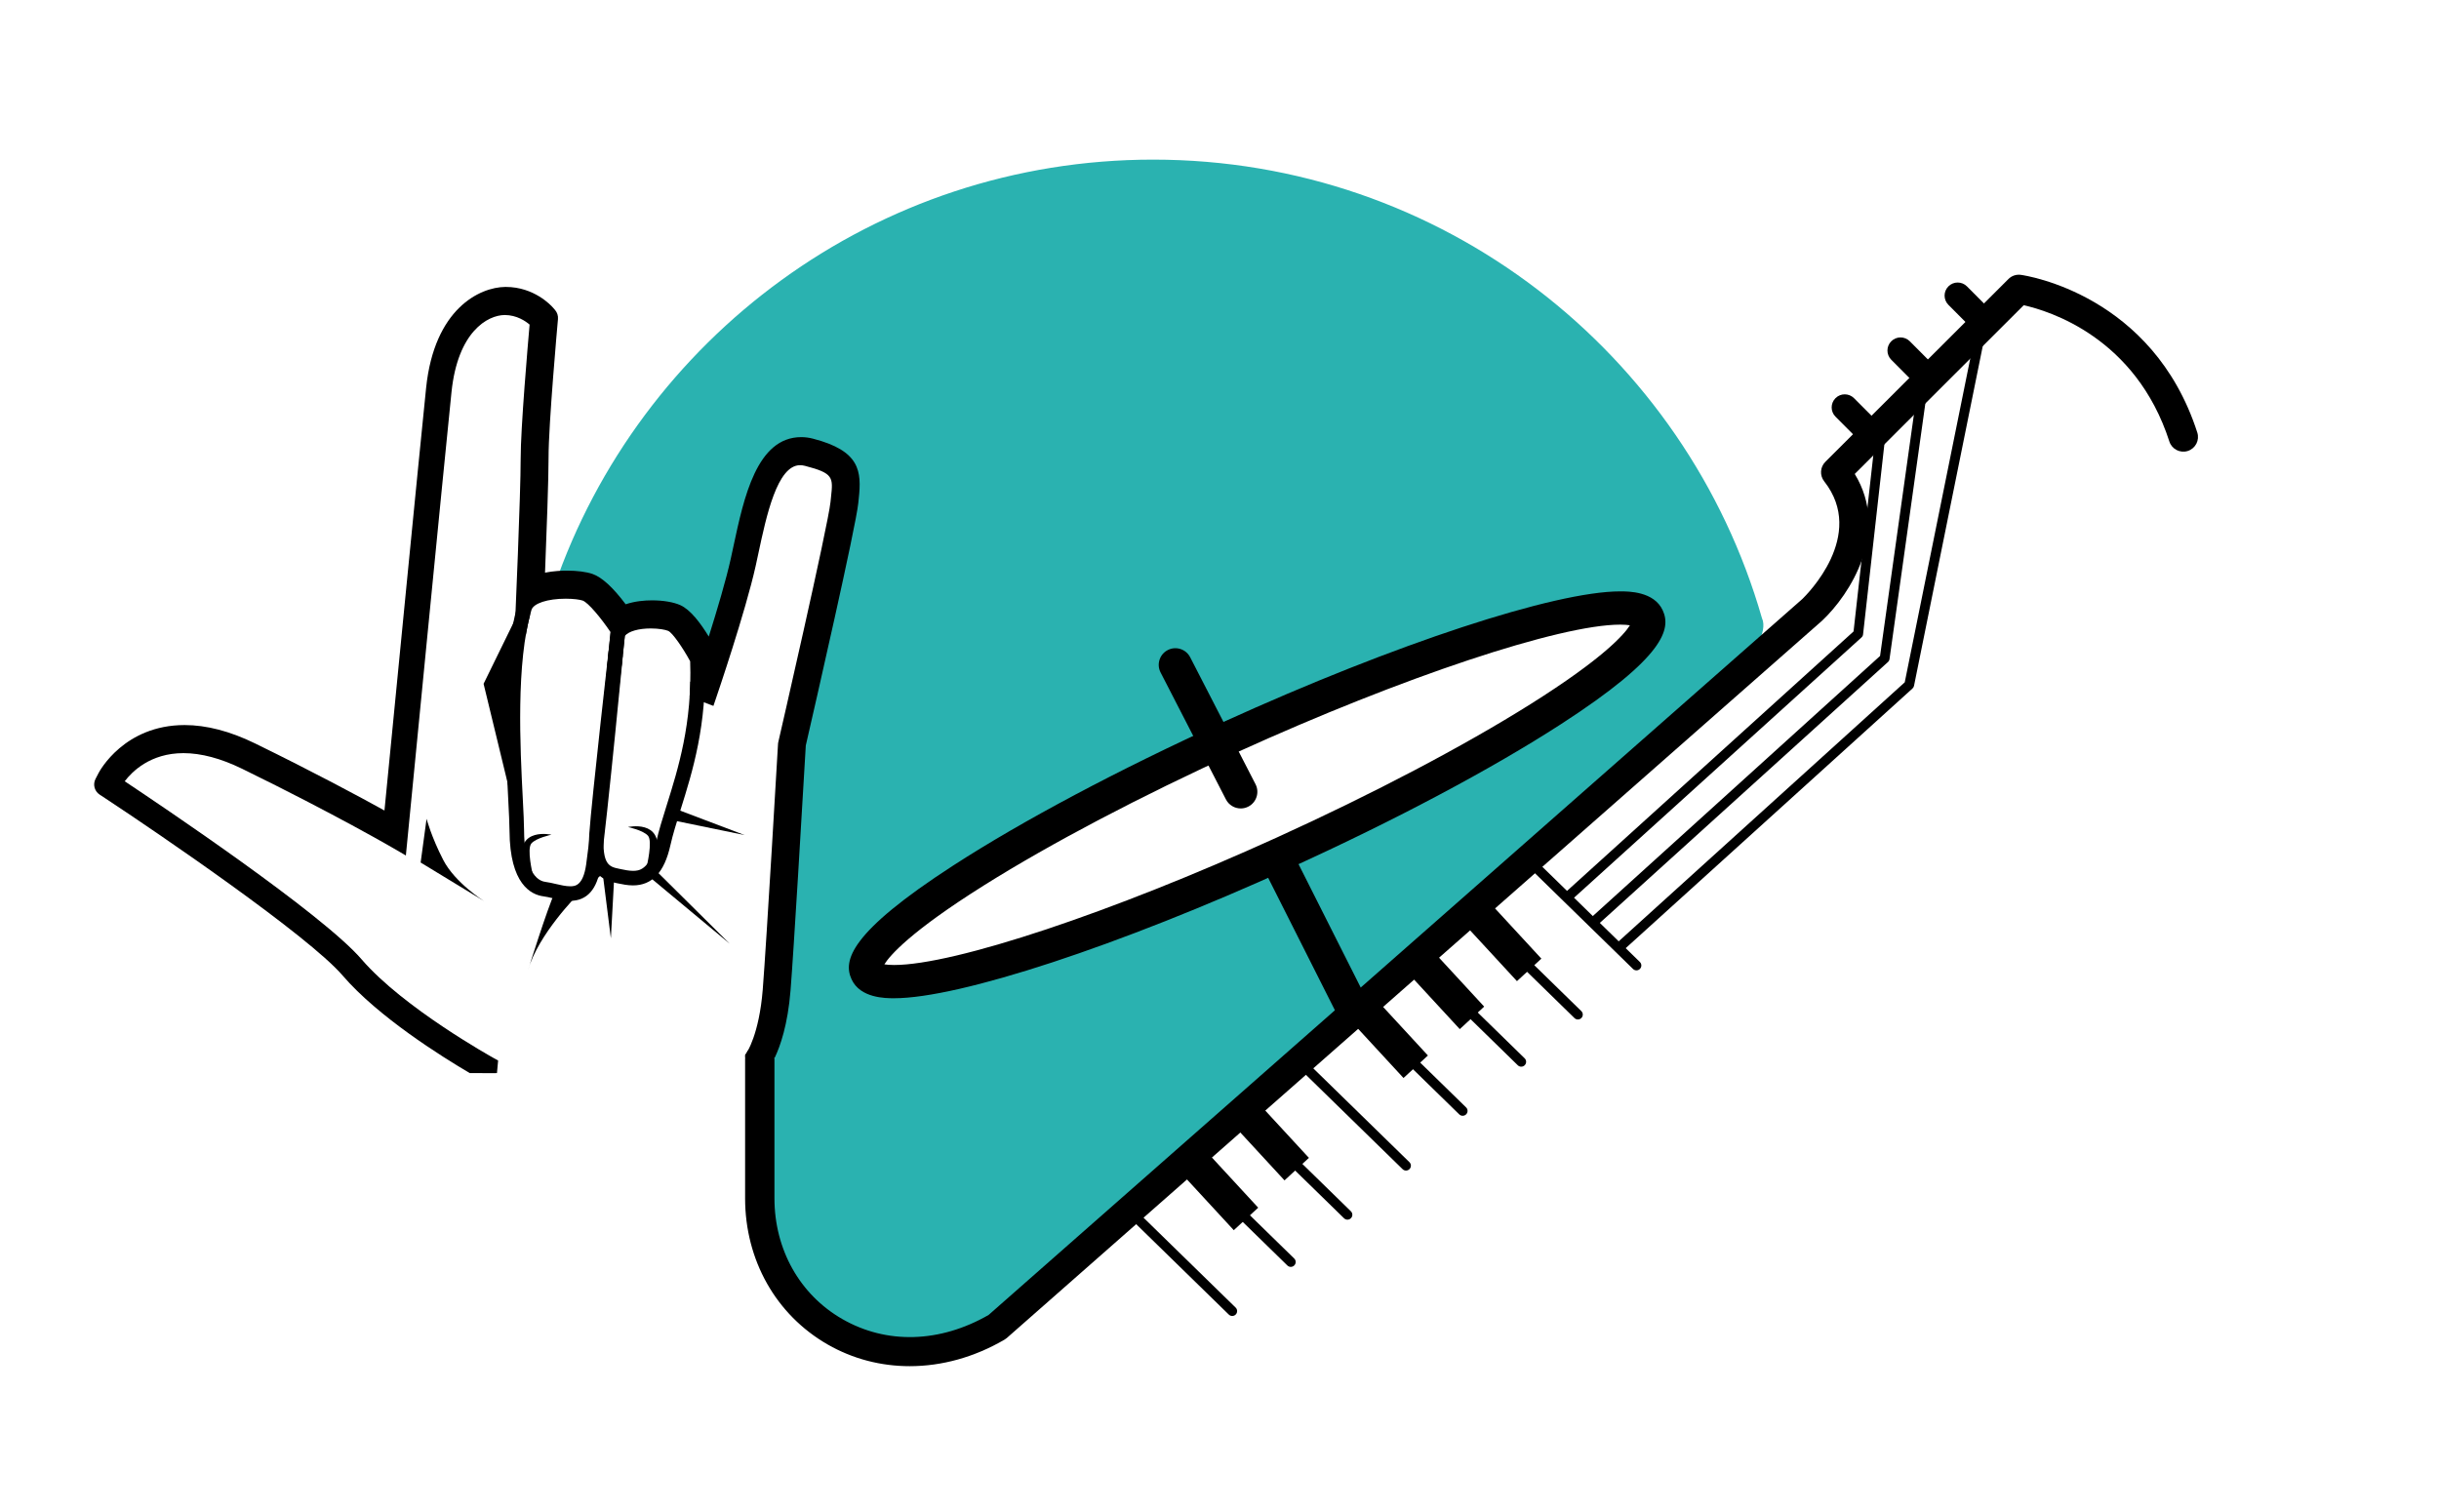 <?xml version="1.0" encoding="utf-8"?>
<!-- Generator: Adobe Illustrator 16.0.0, SVG Export Plug-In . SVG Version: 6.00 Build 0)  -->
<!DOCTYPE svg PUBLIC "-//W3C//DTD SVG 1.1//EN" "http://www.w3.org/Graphics/SVG/1.1/DTD/svg11.dtd">
<svg version="1.1" id="Capa_1" xmlns="http://www.w3.org/2000/svg" xmlns:xlink="http://www.w3.org/1999/xlink" x="0px" y="0px"
	 width="687.066px" height="426.041px" viewBox="0 0 687.066 426.041" enable-background="new 0 0 687.066 426.041"
	 xml:space="preserve">
<g>
	<path fill="#2AB2B0" d="M496.337,174.138C474.973,99.556,406.279,44.972,324.832,44.972c-78.217,0-144.667,50.341-168.738,120.389
		l7.325-1.386l11.302,10.707l12.789-0.595l12.492,13.087l13.682-47.289l9.518-13.087l15.169,5.949l-15.105,77.181l-6.307,78.37
		l-1.784,28.256l3.271,36.881l13.858,21.489l4.109,0.539c0,0,34.319,16.198,56.009-9.608c21.69-25.808,74.658-66.891,101.016-91.051
		C416.798,253.39,503.438,189.47,496.337,174.138z M361.558,240.245c-60.75,27.627-113.318,42.714-117.417,33.697
		c-4.1-9.014,41.824-38.717,102.574-66.341c60.749-27.626,113.318-42.713,117.418-33.698
		C468.231,182.917,422.308,212.619,361.558,240.245z"/>
</g>
<g>
	<g>
		<defs>
			<rect id="SVGID_1_" x="7.271" y="76.362" width="262.594" height="318.245"/>
		</defs>
		<clipPath id="SVGID_2_">
			<use xlink:href="#SVGID_1_"  overflow="visible"/>
		</clipPath>
		<g clip-path="url(#SVGID_2_)">
			<path d="M178.315,249.446L178.315,249.446c-1.562,0-3.015-0.31-4.3-0.578l-0.463-0.096c-6.096-1.252-8.143-5.029-7.544-13.938
				c0.603-9,5.788-54.726,6.007-56.668l0.051-0.433l0.221-0.374c2.252-3.84,7.889-4.413,11.045-4.413
				c2.609,0,5.126,0.397,6.569,1.042c3.187,1.417,7.202,8.617,8.359,10.792l0.22,0.414l0.019,0.468
				c0.729,18.481-3.425,31.743-6.766,42.398c-1.134,3.627-2.206,7.043-2.901,10.15C187.139,245.769,183.699,249.446,178.315,249.446
				z M176.039,179.137c-0.584,5.145-5.372,47.566-5.936,55.972c-0.579,8.646,1.669,9.11,4.277,9.644l0.477,0.104
				c1.141,0.238,2.322,0.485,3.458,0.485h0.011c1.416,0,4.707-0.022,6.498-8.026c0.733-3.271,1.832-6.771,2.994-10.479
				c3.215-10.263,7.211-23.01,6.6-40.54c-2.052-3.771-4.95-8.007-6.183-8.555c-0.769-0.342-2.697-0.686-4.903-0.686
				C179.883,177.054,177.097,177.862,176.039,179.137z"/>
		</g>
	</g>
	<g>
		<defs>
			<rect id="SVGID_3_" x="7.271" y="76.362" width="262.594" height="318.245"/>
		</defs>
		<clipPath id="SVGID_4_">
			<use xlink:href="#SVGID_3_"  overflow="visible"/>
		</clipPath>
		<g clip-path="url(#SVGID_4_)">
			<path d="M160.589,253.799L160.589,253.799c-1.695,0-3.415-0.401-4.935-0.757c-0.909-0.214-1.769-0.414-2.508-0.506
				c-3.555-0.445-9.529-3.434-9.615-18.455c-0.012-2.029-0.166-5.036-0.361-8.846c-0.746-14.629-2-39.115,2.611-54.562
				c1.646-5.508,10.059-6.103,13.598-6.103c2.448,0,4.721,0.279,6.075,0.745c3.685,1.273,8.857,8.823,10.357,11.104l0.394,0.605
				l-0.07,0.713c-0.053,0.535-5.091,53.529-6.961,66.436C168.25,250.563,165.36,253.799,160.589,253.799z M159.379,168.675
				c-5.133,0-9.107,1.306-9.666,3.178c-4.406,14.763-3.18,38.809-2.441,53.173c0.196,3.86,0.352,6.91,0.363,9.033
				c0.051,8.554,2.301,13.941,6.021,14.404c0.953,0.118,1.96,0.354,2.932,0.584c1.367,0.315,2.78,0.65,4.001,0.65h0.016
				c1.276,0,3.629-0.025,4.511-6.106c1.736-11.993,6.252-59.085,6.864-65.515c-2.676-3.97-6.309-8.342-7.861-8.879
				C163.365,168.939,161.604,168.675,159.379,168.675z"/>
		</g>
	</g>
	<g>
		<defs>
			<rect id="SVGID_5_" x="7.271" y="76.362" width="262.594" height="318.245"/>
		</defs>
		<clipPath id="SVGID_6_">
			<use xlink:href="#SVGID_5_"  overflow="visible"/>
		</clipPath>
		<g clip-path="url(#SVGID_6_)">
			<path d="M191.598,228.378l18.174,6.891l-20.469-4.207l-4.781,13.963l21.042,20.851l-22.765-18.938l-9.754-0.189l-0.961,17.6
				l-2.294-18.176l-7.08,5.93c0,0-11.095,11.101-13.964,21.236c0,0,5.357-17.217,7.652-22.189l3.828,0.189l6.121-4.398l1.72-4.016
				l6.507,3.248l6.354-0.127l2.445-1.4l5.354-16.264h2.871V228.378z"/>
		</g>
	</g>
	<g>
		<defs>
			<rect id="SVGID_7_" x="7.271" y="76.362" width="262.594" height="318.245"/>
		</defs>
		<clipPath id="SVGID_8_">
			<use xlink:href="#SVGID_7_"  overflow="visible"/>
		</clipPath>
		<g clip-path="url(#SVGID_8_)">
			<path d="M197.781,184.182l3.309,3.479l-1.391,6.789c0,0-2.615-0.696-2.615-1.217
				C197.084,192.711,197.781,184.182,197.781,184.182z"/>
		</g>
	</g>
	<g>
		<defs>
			<rect id="SVGID_9_" x="7.271" y="76.362" width="262.594" height="318.245"/>
		</defs>
		<clipPath id="SVGID_10_">
			<use xlink:href="#SVGID_9_"  overflow="visible"/>
		</clipPath>
		<g clip-path="url(#SVGID_10_)">
			<polygon points="146.67,171.308 136.227,192.647 145.115,229.317 			"/>
		</g>
	</g>
	<g>
		<defs>
			<rect id="SVGID_11_" x="7.271" y="76.362" width="262.594" height="318.245"/>
		</defs>
		<clipPath id="SVGID_12_">
			<use xlink:href="#SVGID_11_"  overflow="visible"/>
		</clipPath>
		<g clip-path="url(#SVGID_12_)">
			<path d="M120.164,230.687l-1.668,12.315l17.842,10.854c0,0-8.141-5.111-11.48-11.586
				C121.516,235.8,120.164,230.687,120.164,230.687z"/>
		</g>
	</g>
	<g>
		<defs>
			<rect id="SVGID_13_" x="7.271" y="76.362" width="262.594" height="318.245"/>
		</defs>
		<clipPath id="SVGID_14_">
			<use xlink:href="#SVGID_13_"  overflow="visible"/>
		</clipPath>
		<g clip-path="url(#SVGID_14_)">
			<path d="M182.185,244.091c0,0,1.712-7.082,0.359-8.631c-1.353-1.553-5.646-2.457-5.646-2.457s9.834-2.195,8.149,7.428
				C183.775,247.704,182.185,244.091,182.185,244.091z"/>
		</g>
	</g>
	<g>
		<defs>
			<rect id="SVGID_15_" x="7.271" y="76.362" width="262.594" height="318.245"/>
		</defs>
		<clipPath id="SVGID_16_">
			<use xlink:href="#SVGID_15_"  overflow="visible"/>
		</clipPath>
		<g clip-path="url(#SVGID_16_)">
			<path d="M150.057,246.251c0,0-1.712-7.082-0.359-8.633c1.354-1.553,5.646-2.453,5.646-2.453s-9.829-2.198-8.151,7.426
				C148.463,249.865,150.057,246.251,150.057,246.251z"/>
		</g>
	</g>
	<g>
		<defs>
			<rect id="SVGID_17_" x="7.271" y="76.362" width="262.594" height="318.245"/>
		</defs>
		<clipPath id="SVGID_18_">
			<use xlink:href="#SVGID_17_"  overflow="visible"/>
		</clipPath>
		<g clip-path="url(#SVGID_18_)">
			<path d="M175.401,184.786l-3.923-1.488c-0.121,1.257-0.259,2.677-0.409,4.234l3.861,1.465
				C175.103,187.455,175.261,186.049,175.401,184.786z"/>
		</g>
	</g>
	<g>
		<defs>
			<rect id="SVGID_19_" x="7.271" y="76.362" width="262.594" height="318.245"/>
		</defs>
		<clipPath id="SVGID_20_">
			<use xlink:href="#SVGID_19_"  overflow="visible"/>
		</clipPath>
		<g clip-path="url(#SVGID_20_)">
			<path d="M135.876,302.321h4.118l0.326-3.541l-1.172-0.648c-0.256-0.138-25.496-14.131-37.262-27.822
				c-11.131-12.951-57.105-43.783-66.756-50.193c2.024-2.678,7.193-7.933,16.55-7.933c4.98,0,10.534,1.479,16.509,4.397
				c26.467,12.93,43.209,22.724,43.373,22.819l2.77,1.623l0.312-3.194c0.106-1.093,10.693-109.556,12.549-127.419
				c1.769-16.998,10.179-21.611,14.969-21.66c3.444,0,5.947,1.771,7.026,2.701c-0.462,5.236-2.54,29.219-2.518,37.868
				c0.023,9.389-1.58,46.474-1.598,46.846l-0.062,1.481l3.132,1.188c0.323-1.9,0.709-3.712,1.158-5.424
				c0.383-9.045,1.494-36.077,1.478-44.103c-0.025-9.339,2.561-38.183,2.587-38.474l0.078-0.871l-0.579-0.663
				c-0.166-0.189-4.144-4.654-10.702-4.654h-0.139c-6.053,0.062-16.844,5.465-18.911,25.342
				c-1.678,16.141-10.478,106.185-12.244,124.283c-5.823-3.297-20.486-11.416-40.879-21.379c-6.537-3.192-12.696-4.812-18.308-4.812
				c-14.96,0-20.959,11.195-21.206,11.67l-0.857,1.645l1.546,1.019c0.557,0.366,55.792,36.819,67.612,50.573
				c10.896,12.679,31.961,25.091,37.217,28.082L135.876,302.321z"/>
		</g>
	</g>
	<g>
		<defs>
			<rect id="SVGID_21_" x="7.271" y="76.362" width="262.594" height="318.245"/>
		</defs>
		<clipPath id="SVGID_22_">
			<use xlink:href="#SVGID_21_"  overflow="visible"/>
		</clipPath>
		<g clip-path="url(#SVGID_22_)">
			<g>
				<polygon points="213.477,409.763 213.635,414.713 129.632,414.713 131.144,398.312 127.024,398.312 125.134,418.815 
					217.867,418.815 217.579,409.763 				"/>
			</g>
			<g>
				<path d="M227.798,127.274c-0.817-0.21-1.628-0.317-2.412-0.317c-9.765,0-13.081,15.534-15.751,28.017
					c-0.262,1.236-0.519,2.438-0.772,3.589c-2.33,10.495-8.381,28.887-10.415,34.967l-3.998-1.517
					c-0.031,1.476-0.095,2.914-0.187,4.319l6.706,2.544l0.682-2.008c0.344-0.997,8.363-24.556,11.219-37.417
					c0.257-1.161,0.518-2.375,0.783-3.621c2.231-10.454,5.288-24.772,11.733-24.772c0.437,0,0.904,0.066,1.386,0.189
					c8.053,2.078,7.928,3.239,7.324,8.818c-0.044,0.428-0.091,0.876-0.138,1.336c-0.659,6.633-14.593,67.166-14.732,67.773
					l-0.049,0.343c-0.035,0.558-3.236,55.812-4.309,69.271c-1.016,12.723-4.538,17.812-4.562,17.85l-0.422,0.571l0.023,0.728h4.394
					c1.246-2.272,3.803-8.104,4.657-18.817c1.049-13.129,4.105-65.747,4.306-69.19c0.98-4.262,14.102-61.346,14.776-68.116
					c0.045-0.453,0.094-0.889,0.137-1.307C238.903,133.759,238.777,130.104,227.798,127.274z"/>
			</g>
		</g>
	</g>
	<g>
		<defs>
			<rect id="SVGID_23_" x="7.271" y="76.362" width="262.594" height="318.245"/>
		</defs>
		<clipPath id="SVGID_24_">
			<use xlink:href="#SVGID_23_"  overflow="visible"/>
		</clipPath>
		<g clip-path="url(#SVGID_24_)">
			<g>
				<path d="M214.498,409.763l0.167,5.247h-85.448l1.271-13.774h-6.874l-1.557,16.883c-0.089,0.959,0.231,1.91,0.88,2.621
					s1.566,1.115,2.528,1.115h92.733c0.927,0,1.812-0.375,2.457-1.041c0.646-0.664,0.993-1.564,0.962-2.49l-0.272-8.561H214.498z"/>
			</g>
			<g>
				<path d="M228.982,123.576c-1.096-0.281-2.194-0.425-3.266-0.425c-12.528,0-16.169,17.032-19.097,30.727
					c-0.261,1.227-0.515,2.419-0.769,3.56c-1.321,5.957-3.858,14.49-6.191,21.907c-2.312-3.812-5.184-7.597-8.033-8.864
					c-1.909-0.851-4.812-1.34-7.964-1.34c-2.081,0-4.808,0.223-7.409,1.107c-3.573-4.765-6.712-7.637-9.356-8.551
					c-1.721-0.592-4.34-0.932-7.188-0.932c-1.495,0-3.771,0.1-6.176,0.569c0.446-11.22,1.01-26.638,0.996-32.42
					c-0.026-9.188,2.547-37.867,2.574-38.159l0.078-0.871c0.082-0.93-0.217-1.853-0.829-2.556l-0.577-0.661
					c-0.521-0.596-5.307-5.828-13.284-5.828h-0.174c-7.188,0.074-19.966,6.141-22.28,28.409
					c-1.615,15.537-9.628,97.507-11.736,119.098c-7.32-4.046-20.107-10.915-36.48-18.913c-7.009-3.426-13.675-5.16-19.81-5.16
					c-17.007,0-23.956,12.958-24.243,13.512l-0.855,1.646c-0.811,1.557-0.312,3.476,1.154,4.438l1.546,1.017
					c15.347,10.102,57.285,38.762,66.897,49.945c9.991,11.626,27.839,22.805,35.81,27.49h7.289l0.122-1.323
					c0.123-1.338-0.548-2.623-1.715-3.288c-4.19-2.386-25.642-14.921-36.316-27.339c-11.24-13.079-59.279-45.2-67.217-50.47
					c1.731-2.541,7.051-8.784,17.528-8.784c5.085,0,10.739,1.502,16.806,4.465c20.48,10.005,35.281,18.217,40.694,21.282
					c1.01,0.57,2.237,0.594,3.264,0.059c1.03-0.533,1.716-1.551,1.83-2.704c0.102-1.056,10.388-106.443,12.241-124.262
					c1.815-17.475,10.624-22.224,15.507-22.273h0.139c4.01,0,6.766,2.184,7.739,3.095c-0.386,4.334-2.568,29.345-2.545,38.153
					c0.017,6.556-0.736,26.009-1.188,37.021c-0.049,1.215,0.554,2.367,1.578,3.022c1.024,0.657,2.321,0.718,3.404,0.161
					c2.684-1.376,6.649-1.526,8.229-1.526c2.462,0,4.213,0.302,4.957,0.558c0.918,0.317,3.558,2.424,7.637,8.305
					c1.036,1.493,3.057,1.919,4.605,0.964c1.496-0.922,3.96-1.451,6.754-1.451c2.408,0,4.371,0.387,5.18,0.748
					c1.123,0.499,3.793,3.814,6.58,8.994c0.086,2.347,0.088,4.669,0.005,7.091c-0.058,1.698,1.142,3.181,2.813,3.481
					c1.669,0.297,3.313-0.672,3.852-2.282c2.373-7.103,8.141-24.737,10.439-35.099c0.259-1.16,0.518-2.37,0.783-3.619
					c2.28-10.68,5.406-25.304,12.401-25.304c0.494,0,1.021,0.07,1.56,0.21c8.619,2.222,8.452,3.774,7.828,9.562l-0.137,1.32
					c-0.521,5.224-9.49,45.006-14.707,67.688c-0.043,0.188-0.069,0.377-0.08,0.567l-0.052,0.853
					c-0.978,16.782-3.353,57.03-4.25,68.267c-0.88,11.048-3.638,16.438-4.462,17.826c-0.297,0.5-0.451,1.067-0.469,1.646h7.326
					c1.497-3.153,3.65-9.192,4.426-18.929c0.904-11.302,3.281-51.608,4.262-68.413l0.033-0.562
					c2.504-10.892,14.12-61.615,14.783-68.271l0.132-1.274C242.743,132.752,242.305,127.012,228.982,123.576z"/>
			</g>
		</g>
	</g>
</g>
<g>
	<path d="M526.401,125.23c-0.945,0-1.892-0.361-2.611-1.084l-6.737-6.762c-1.437-1.442-1.433-3.775,0.01-5.213
		c1.441-1.436,3.773-1.434,5.214,0.01l6.736,6.762c1.438,1.442,1.434,3.775-0.01,5.213
		C528.283,124.872,527.343,125.23,526.401,125.23z"/>
</g>
<g>
	<path d="M542.116,109.2c-0.945,0-1.892-0.361-2.611-1.084l-6.737-6.762c-1.437-1.442-1.433-3.775,0.011-5.213
		c1.441-1.436,3.773-1.433,5.213,0.01l6.737,6.762c1.437,1.442,1.433,3.775-0.011,5.213
		C543.998,108.842,543.058,109.2,542.116,109.2z"/>
</g>
<g>
	<path d="M558.214,93.732c-0.945,0-1.891-0.361-2.611-1.084l-6.736-6.762c-1.438-1.442-1.434-3.775,0.01-5.213
		c1.442-1.435,3.774-1.433,5.213,0.01l6.737,6.762c1.437,1.442,1.433,3.775-0.01,5.213
		C560.096,93.374,559.155,93.732,558.214,93.732z"/>
</g>
<g>
	<path d="M347.119,370.756c-0.347,0-0.694-0.131-0.962-0.394l-27.511-26.854c-0.545-0.53-0.556-1.403-0.022-1.946
		c0.53-0.545,1.403-0.557,1.947-0.023l27.51,26.855c0.545,0.53,0.556,1.402,0.022,1.946
		C347.835,370.617,347.478,370.756,347.119,370.756z"/>
</g>
<g>
	<path d="M363.614,356.922c-0.348,0-0.694-0.131-0.962-0.394l-27.511-26.854c-0.545-0.53-0.556-1.403-0.022-1.946
		c0.53-0.547,1.402-0.557,1.947-0.023l27.51,26.855c0.545,0.53,0.556,1.402,0.022,1.946
		C364.33,356.783,363.973,356.922,363.614,356.922z"/>
</g>
<g>
	<path d="M379.576,343.62c-0.348,0-0.694-0.131-0.962-0.393l-27.511-26.855c-0.545-0.531-0.556-1.403-0.022-1.947
		c0.53-0.546,1.403-0.557,1.947-0.023l27.51,26.855c0.545,0.531,0.556,1.403,0.022,1.947
		C380.292,343.481,379.935,343.62,379.576,343.62z"/>
</g>
<g>
	<path d="M396.071,329.786c-0.348,0-0.694-0.131-0.962-0.393l-27.511-26.855c-0.545-0.531-0.556-1.403-0.022-1.947
		c0.53-0.546,1.402-0.556,1.947-0.023l27.51,26.855c0.545,0.531,0.556,1.403,0.022,1.947
		C396.787,329.647,396.43,329.786,396.071,329.786z"/>
</g>
<g>
	<path d="M412.034,314.354c-0.347,0-0.694-0.131-0.962-0.394l-27.511-26.854c-0.545-0.531-0.556-1.403-0.022-1.947
		c0.53-0.546,1.402-0.557,1.947-0.023l27.51,26.855c0.545,0.531,0.556,1.402,0.022,1.947
		C412.75,314.216,412.393,314.354,412.034,314.354z"/>
</g>
<g>
	<path d="M428.529,300.521c-0.348,0-0.694-0.131-0.962-0.393l-27.511-26.855c-0.545-0.53-0.556-1.402-0.022-1.946
		c0.53-0.546,1.401-0.556,1.946-0.023l27.511,26.855c0.545,0.53,0.556,1.403,0.022,1.946
		C429.245,300.382,428.888,300.521,428.529,300.521z"/>
</g>
<g>
	<path d="M444.491,287.219c-0.348,0-0.694-0.131-0.962-0.393l-27.511-26.855c-0.545-0.53-0.556-1.403-0.022-1.946
		c0.53-0.547,1.403-0.557,1.947-0.023l27.51,26.855c0.545,0.53,0.556,1.402,0.022,1.946
		C445.207,287.08,444.85,287.219,444.491,287.219z"/>
</g>
<g>
	<path d="M460.986,273.385c-0.348,0-0.694-0.131-0.962-0.393l-27.511-26.854c-0.545-0.531-0.556-1.404-0.022-1.947
		c0.529-0.545,1.402-0.557,1.946-0.023l27.511,26.855c0.545,0.53,0.556,1.402,0.022,1.946
		C461.702,273.246,461.345,273.385,460.986,273.385z"/>
</g>
<g>
	<path d="M256.275,384.897c-8.092,0-16.012-2.029-23.117-6.107c-14.566-8.359-23.263-23.759-23.263-41.193v-39.178
		c0-2.282,1.851-4.133,4.133-4.133c2.282,0,4.133,1.852,4.133,4.133v39.178c0,14.438,7.145,27.157,19.111,34.024
		c12.478,7.163,27.477,6.737,41.208-1.149l229.206-201.687c1.195-1.147,18.188-17.936,6.184-33.184
		c-1.296-1.646-1.155-4.001,0.327-5.48l51.583-51.515c0.914-0.913,2.204-1.349,3.483-1.17c1.514,0.208,37.175,5.554,49.71,44.412
		c0.7,2.172-0.491,4.501-2.665,5.202c-2.165,0.697-4.501-0.492-5.2-2.665c-9.461-29.325-33.879-36.803-41.03-38.391l-47.597,47.533
		c9.955,16.335-1.321,33.929-9.172,41.315c-0.032,0.031-0.066,0.062-0.102,0.093L283.635,376.944
		c-0.2,0.177-0.416,0.332-0.646,0.467C274.461,382.394,265.263,384.897,256.275,384.897z"/>
</g>
<g>
	<path d="M251.85,281.239c-2.359,0-9.54,0-11.975-5.356c-2.348-5.161-0.775-13.009,28.688-32.065
		c19.562-12.65,46.627-27.027,76.211-40.479c48.309-21.969,93.176-36.729,111.646-36.729c2.359,0,9.539,0,11.976,5.355
		c2.348,5.162,0.774,13.008-28.688,32.064c-19.562,12.651-46.627,27.028-76.211,40.481
		C315.189,266.479,270.321,281.239,251.85,281.239z M249.125,271.685c0.612,0.101,1.493,0.186,2.725,0.186
		c16.987,0,61.304-14.76,107.769-35.889c27.23-12.385,52.615-25.729,71.474-37.572c20.785-13.056,26.506-19.771,28.056-22.245
		c-0.613-0.101-1.493-0.185-2.726-0.185c-16.987,0-61.304,14.758-107.769,35.888c-27.231,12.383-52.614,25.727-71.474,37.571
		C256.393,262.495,250.673,269.21,249.125,271.685z"/>
</g>
<g>
	<path d="M349.516,227.767c-1.698,0-3.339-0.928-4.17-2.541l-18.41-35.77c-1.184-2.301-0.277-5.126,2.021-6.311
		c2.301-1.184,5.127-0.278,6.311,2.021l18.41,35.769c1.185,2.301,0.278,5.127-2.021,6.312
		C350.97,227.599,350.237,227.767,349.516,227.767z"/>
</g>
<g>
	<rect x="345.545" y="258.074" transform="matrix(-0.45 -0.893 0.893 -0.45 302.261 711.671)" width="49.464" height="9.371"/>
</g>
<g>
	
		<rect x="331.716" y="330.312" transform="matrix(-0.678 -0.735 0.735 -0.678 329.682 814.348)" width="22.864" height="9.353"/>
</g>
<g>
	
		<rect x="346.005" y="316.282" transform="matrix(-0.678 -0.735 0.735 -0.678 363.971 801.306)" width="22.864" height="9.353"/>
</g>
<g>
	
		<rect x="379.522" y="287.446" transform="matrix(-0.678 -0.735 0.735 -0.678 441.41 777.545)" width="22.864" height="9.353"/>
</g>
<g>
	
		<rect x="395.371" y="273.679" transform="matrix(-0.678 -0.735 0.735 -0.678 478.125 766.088)" width="22.864" height="9.353"/>
</g>
<g>
	
		<rect x="411.478" y="260.168" transform="matrix(-0.678 -0.735 0.735 -0.678 515.085 755.252)" width="22.864" height="9.353"/>
</g>
<g>
	<path d="M441.84,253.86c-0.375,0-0.749-0.153-1.021-0.453c-0.512-0.564-0.468-1.436,0.097-1.946l81.232-73.562l6.153-54.921
		c0.085-0.756,0.787-1.298,1.522-1.216c0.756,0.085,1.301,0.767,1.216,1.522l-6.213,55.438c-0.037,0.334-0.195,0.643-0.444,0.868
		l-81.618,73.913C442.501,253.742,442.17,253.86,441.84,253.86z"/>
</g>
<g>
	<path d="M449.292,260.78c-0.375,0-0.749-0.153-1.021-0.453c-0.512-0.564-0.468-1.436,0.097-1.946l81.248-73.577l11.137-79.479
		c0.105-0.753,0.79-1.272,1.556-1.173c0.754,0.105,1.278,0.802,1.174,1.556l-11.206,79.975c-0.045,0.319-0.2,0.613-0.439,0.83
		l-81.618,73.913C449.953,260.662,449.622,260.78,449.292,260.78z"/>
</g>
<g>
	<path d="M456.212,268.231c-0.375,0-0.749-0.152-1.021-0.453c-0.512-0.563-0.468-1.436,0.097-1.945l81.282-73.608l20.492-101.304
		c0.15-0.745,0.867-1.229,1.623-1.077c0.745,0.151,1.229,0.878,1.077,1.624l-20.582,101.747c-0.059,0.288-0.208,0.55-0.426,0.748
		l-81.618,73.913C456.873,268.114,456.542,268.231,456.212,268.231z"/>
</g>
</svg>
